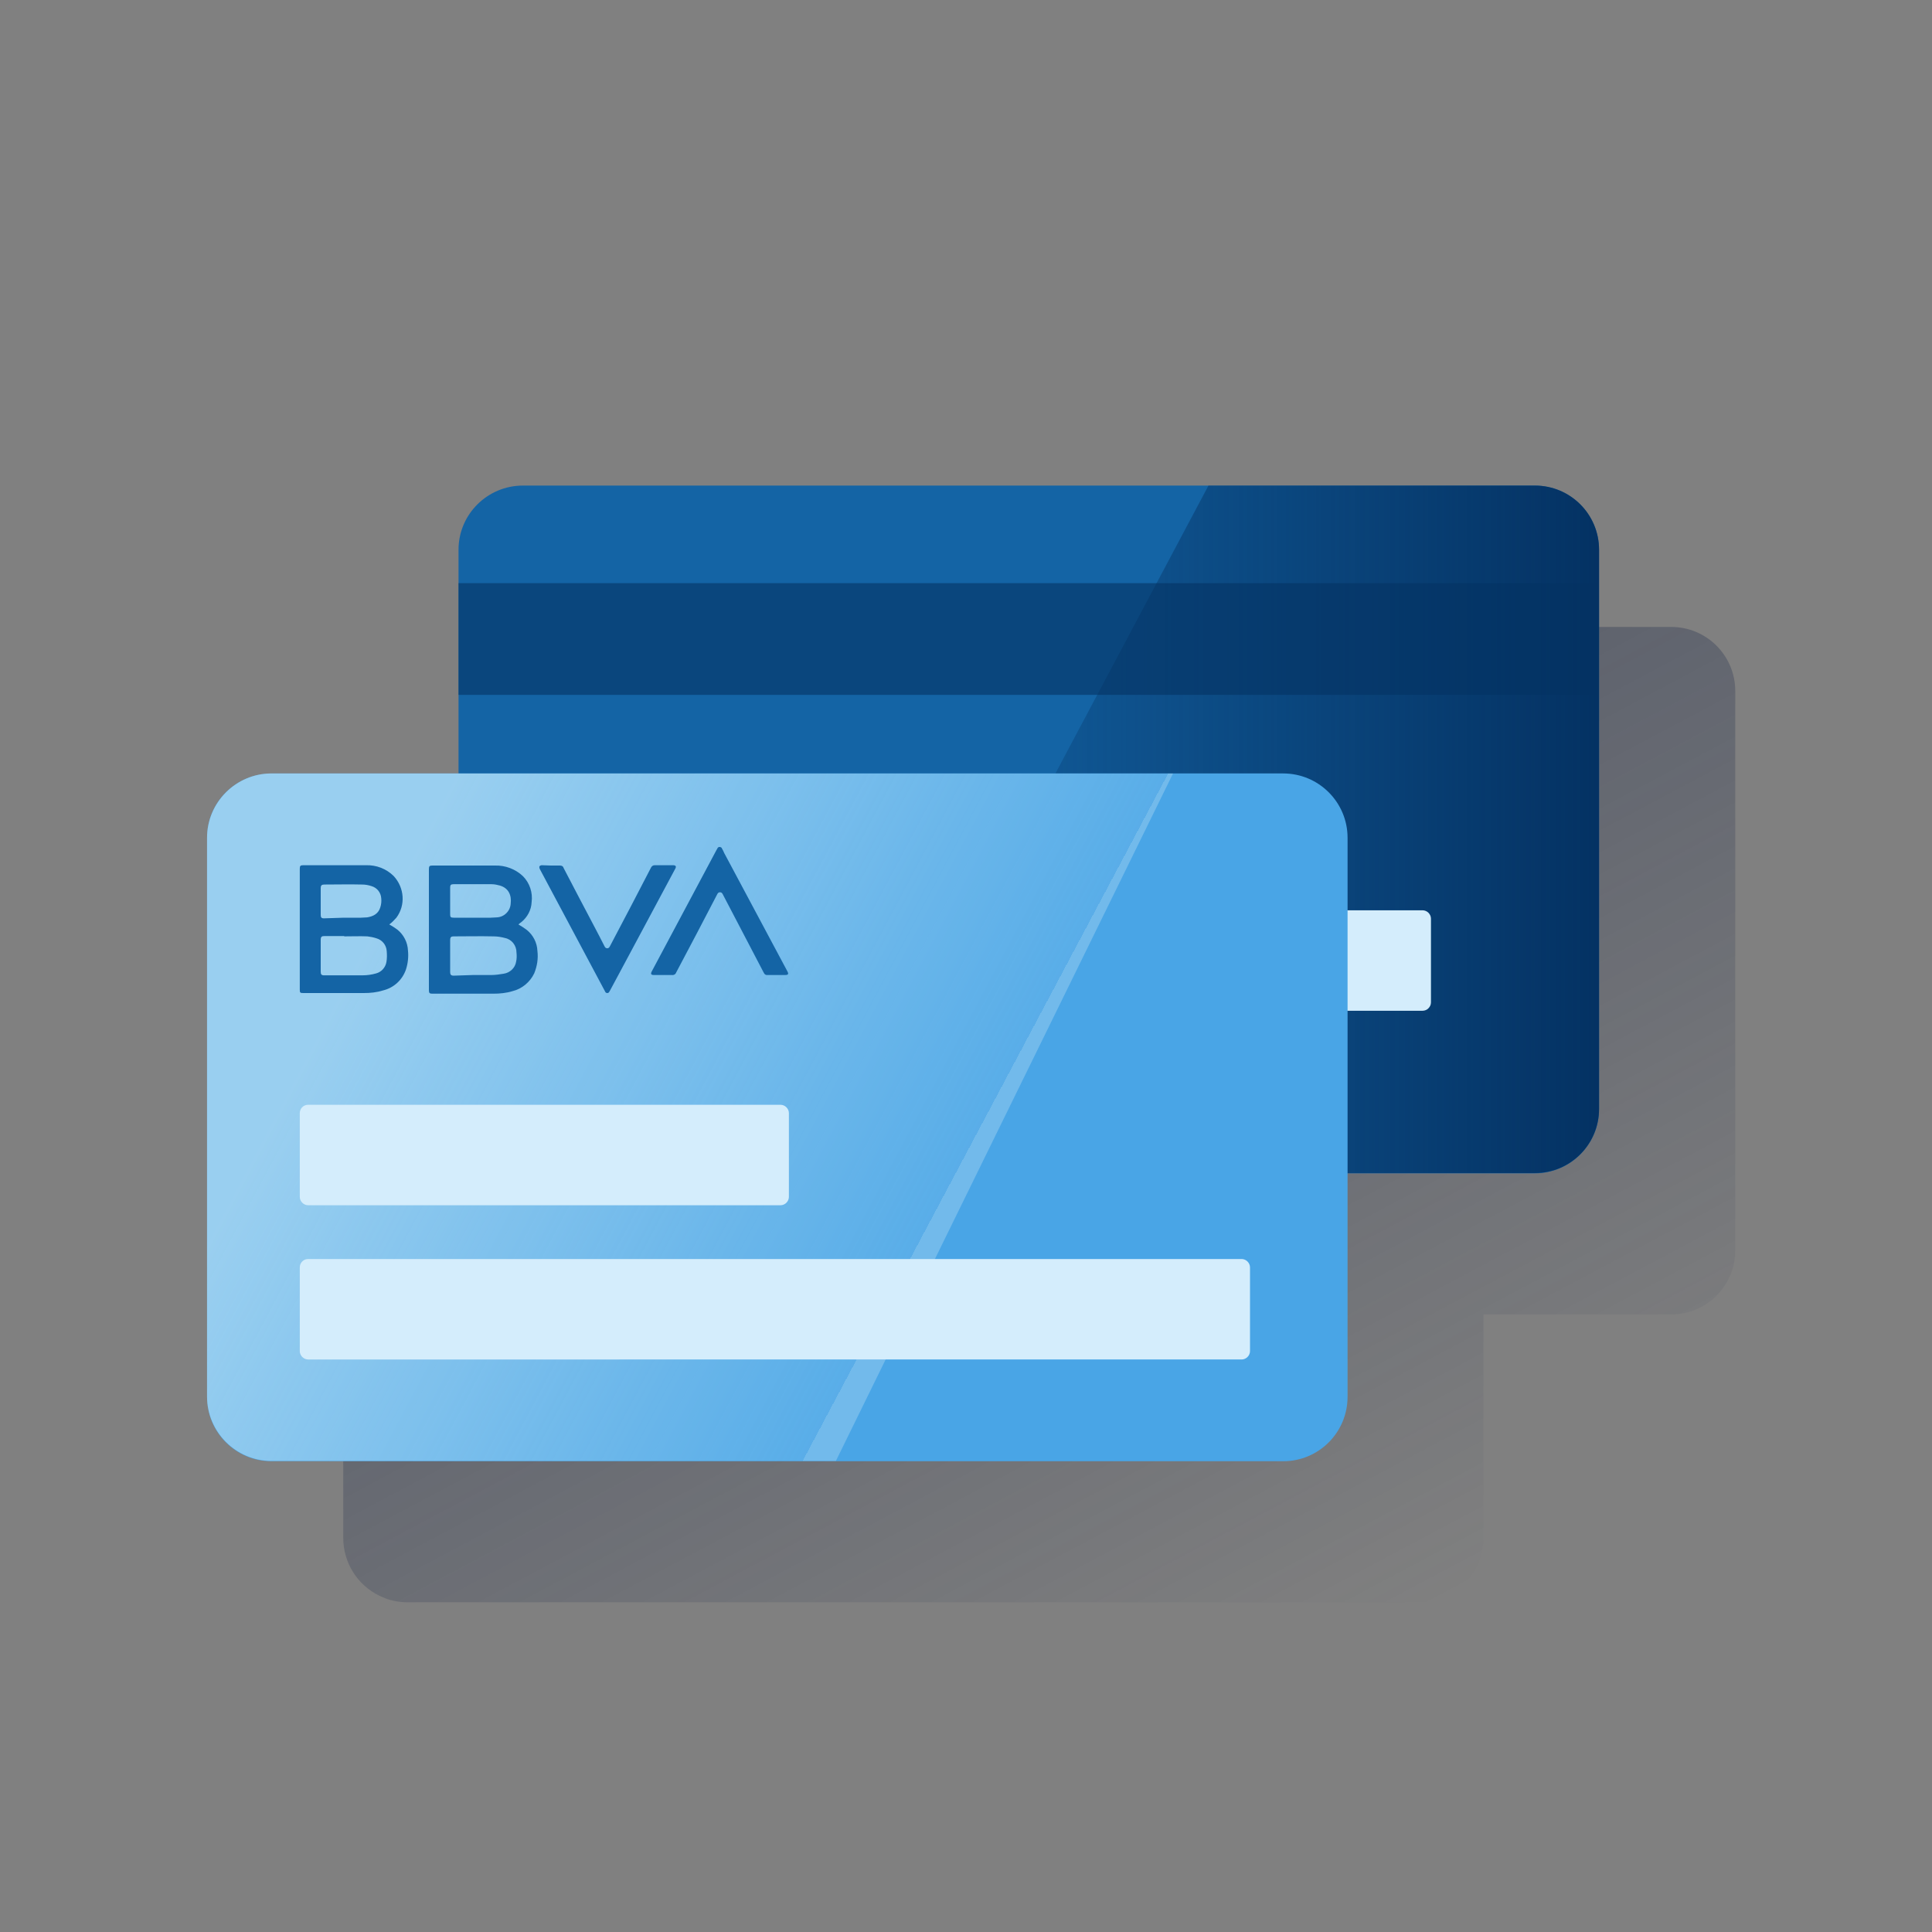 <?xml version="1.0" encoding="utf-8"?>
<!-- Generator: Adobe Illustrator 24.0.1, SVG Export Plug-In . SVG Version: 6.00 Build 0)  -->
<svg version="1.1" id="Layer_1" xmlns="http://www.w3.org/2000/svg" xmlns:xlink="http://www.w3.org/1999/xlink" x="0px" y="0px"
	 viewBox="0 0 600 600" style="enable-background:new 0 0 600 600;" xml:space="preserve">
<rect x="0" y="0" width="600" height="600" fill="#808080" stroke="none"/>
<style type="text/css">
	.st0{fill:url(#SVGID_1_);}
	.st1{fill:#1464A5;}
	.st2{fill:url(#SVGID_2_);}
	.st3{opacity:0.6;fill:#043263;enable-background:new    ;}
	.st4{fill:#D4EDFC;}
	.st5{fill:#49A5E6;}
	.st6{opacity:0.5;fill-rule:evenodd;clip-rule:evenodd;fill:url(#SVGID_3_);enable-background:new    ;}
</style>
<title>_</title>
<g>
	<g id="Contenido">
		
			<linearGradient id="SVGID_1_" gradientUnits="userSpaceOnUse" x1="232.881" y1="424.878" x2="412.669" y2="86.732" gradientTransform="matrix(1 0 0 -1 0 602)">
			<stop  offset="0" style="stop-color:#192647"/>
			<stop  offset="0" style="stop-color:#192647;stop-opacity:0.5"/>
			<stop  offset="1" style="stop-color:#192647;stop-opacity:0"/>
		</linearGradient>
		<path class="st0" d="M519,194.7H204.7c-11,0-20,9-20,20v69.4h-58.1c-11,0-20,9-20,20v173.5c0,7.7,4.4,14.7,11.3,18
			c0.4,0.2,0.9,0.4,1.4,0.6l0.4,0.2c2.2,0.8,4.5,1.2,6.8,1.2h314.2c11,0,20-9,20-20v-69.4H519c11,0,19.9-8.9,19.9-19.9l0,0V214.6
			C538.9,203.6,530,194.7,519,194.7z"/>
		<path class="st1" d="M162.4,150.8h314.2c11,0,20,8.9,20,20v173.6c0,11-8.9,20-20,20H162.4c-11,0-20-8.9-20-20V170.7
			C142.4,159.7,151.4,150.8,162.4,150.8z"/>
		
			<linearGradient id="SVGID_2_" gradientUnits="userSpaceOnUse" x1="496.55" y1="344.47" x2="261.82" y2="344.47" gradientTransform="matrix(1 0 0 -1 0 602)">
			<stop  offset="0" style="stop-color:#043263"/>
			<stop  offset="1" style="stop-color:#043263;stop-opacity:0"/>
		</linearGradient>
		<path class="st2" d="M476.7,364.3c11,0,19.9-8.9,19.9-19.9V170.7c0-11-8.9-19.9-19.9-19.9H375.3L261.8,364.3H476.7z"/>
		<rect x="142.4" y="181.1" class="st3" width="354.1" height="34.7"/>
		<path class="st4" d="M197.1,282.7h244.7c1.4,0,2.6,1.2,2.6,2.6v26c0,1.4-1.2,2.6-2.6,2.6H197.1c-1.4,0-2.6-1.2-2.6-2.6v-26
			C194.5,283.9,195.7,282.7,197.1,282.7z"/>
		<path class="st5" d="M84.3,240.2h314.2c11,0,20,8.9,20,20v173.6c0,11-8.9,20-20,20H84.3c-11,0-20-8.9-20-20V260.1
			C64.3,249.1,73.3,240.2,84.3,240.2z"/>
		
			<linearGradient id="SVGID_3_" gradientUnits="userSpaceOnUse" x1="115.569" y1="311.559" x2="287.489" y2="220.149" gradientTransform="matrix(1 0 0 -1 0 602)">
			<stop  offset="0" style="stop-color:#EAF9FA"/>
			<stop  offset="1" style="stop-color:#EAF9FA;stop-opacity:0.2"/>
			<stop  offset="1" style="stop-color:#EAF9FA;stop-opacity:0.5"/>
		</linearGradient>
		<path class="st6" d="M84.3,453.7h175.3l104.7-213.5h-280c-11,0-20,9-20,20v173.5C64.3,444.7,73.3,453.7,84.3,453.7z"/>
		<path class="st4" d="M95.7,343.1h146.7c1.4,0,2.6,1.2,2.6,2.6v26c0,1.4-1.2,2.6-2.6,2.6H95.7c-1.4,0-2.6-1.2-2.6-2.6v-26
			C93.1,344.3,94.2,343.1,95.7,343.1z"/>
		<path class="st4" d="M95.7,391h289.9c1.4,0,2.6,1.2,2.6,2.6v26c0,1.4-1.2,2.6-2.6,2.6H95.7c-1.4,0-2.6-1.2-2.6-2.6v-26
			C93.1,392.2,94.2,391,95.7,391z"/>
		<path class="st1" d="M120.9,287.1c0.9,0.5,1.7,1,2.5,1.6c2,1.6,3.2,4,3.3,6.5c0.2,1.9,0,3.9-0.6,5.8c-1.1,3.3-3.8,5.8-7.2,6.6
			c-1.9,0.6-3.9,0.8-5.9,0.8H94.2c-1,0-1.1-0.1-1.1-1.1v-37.5c0-0.9,0.2-1.1,1.1-1.1c6.5,0,12.9,0,19.4,0c3.3-0.1,6.4,1.1,8.7,3.4
			c3.3,3.6,3.7,9,0.8,12.9C122.4,285.8,121.7,286.5,120.9,287.1z M106.9,290.8v-0.1h-6.1c-0.9,0-1.2,0.2-1.2,1.2v9.8
			c0,0.9,0.2,1.2,1.1,1.2c3.9,0,7.9,0,11.8,0c1.5,0,2.9-0.2,4.3-0.6c1.6-0.4,2.9-1.8,3.2-3.5c0.2-1.1,0.2-2.2,0.1-3.4
			c-0.1-1.9-1.4-3.5-3.2-4c-0.9-0.3-1.9-0.5-2.8-0.6C111.8,290.7,109.3,290.8,106.9,290.8L106.9,290.8z M106.8,285
			c1.8,0,3.6,0,5.3,0c0.6,0,1.3-0.1,1.9-0.1c1.9-0.3,3.5-1.1,4.1-3.1c0.3-0.9,0.4-1.9,0.3-2.8c-0.1-1.8-1.3-3.3-3-3.8
			c-0.9-0.3-1.9-0.5-2.9-0.5c-3.9-0.1-7.9,0-11.8,0c-0.8,0-1.1,0.3-1.1,1.1v8.3c0,0.8,0.2,1.1,1,1.1L106.8,285z"/>
		<path class="st1" d="M161,287.1c0.9,0.5,1.8,1.1,2.6,1.7c2,1.6,3.2,4,3.3,6.5c0.3,2.4-0.1,4.8-1,7c-1.3,2.7-3.8,4.8-6.7,5.5
			c-1.9,0.6-4,0.8-6,0.8h-18.9c-0.9,0-1.1-0.2-1.1-1.1v-37.6c0-0.9,0.2-1.1,1.1-1.1c6.5,0,12.9,0,19.4,0c3.2-0.1,6.4,1.1,8.7,3.3
			c2.1,2.1,3.1,5.1,2.7,8.1c-0.1,2.4-1.3,4.6-3.1,6.1C161.6,286.6,161.3,286.8,161,287.1z M146.9,302.8c1.9,0,3.8,0,5.7,0
			c1.3,0,2.5-0.2,3.8-0.4c2-0.3,3.6-1.8,3.9-3.8c0.2-0.9,0.2-1.8,0.1-2.8c0-2.2-1.5-4.1-3.6-4.5c-1.1-0.3-2.3-0.5-3.5-0.5
			c-4.2-0.1-8.4,0-12.5,0c-0.7,0-1,0.3-1,1.1v10c0,0.8,0.3,1.1,1.1,1.1L146.9,302.8z M147,285c1.8,0,3.6,0,5.4,0
			c0.6,0,1.3-0.1,1.9-0.1c2.3-0.1,4.2-2,4.3-4.3c0.3-2.5-0.6-4.8-3.4-5.6c-0.8-0.2-1.6-0.4-2.5-0.4c-4,0-7.9,0-11.9,0
			c-0.8,0-1,0.3-1,1v8.4c0,0.8,0.2,1,1.1,1L147,285z"/>
		<path class="st1" d="M241.2,302.8c-0.9,0-1.9,0-2.8,0c-0.5,0.1-1-0.2-1.2-0.7c-4.2-8.1-8.5-16.2-12.7-24.3
			c-0.2-0.4-0.4-0.7-0.9-0.7s-0.7,0.3-0.9,0.7c-4.2,8.1-8.4,16.1-12.7,24.2c-0.2,0.6-0.8,0.9-1.4,0.8c-1.8,0-3.7,0-5.5,0
			c-0.9,0-1.1-0.3-0.7-1.1l20.1-37.7l0.3-0.5c0.1-0.4,0.6-0.6,1-0.4c0.2,0.1,0.4,0.2,0.4,0.4c0.3,0.5,0.5,0.9,0.7,1.4l19.6,36.7
			c0.5,0.9,0.3,1.2-0.7,1.2L241.2,302.8z"/>
		<path class="st1" d="M171.1,268.8c0.9,0,1.9,0,2.8,0c0.5,0,1,0.2,1.1,0.7c3.2,6.2,6.5,12.4,9.7,18.5c1,1.9,2,3.8,3,5.8
			c0.2,0.4,0.4,0.7,0.9,0.7s0.7-0.4,0.9-0.8c4.3-8.1,8.5-16.2,12.7-24.3c0.2-0.4,0.6-0.7,1.1-0.7c1.9,0,3.8,0,5.7,0
			c0.9,0,1.1,0.4,0.7,1.1c-5.8,10.8-11.6,21.7-17.4,32.5l-2.9,5.4c-0.2,0.3-0.3,0.7-0.8,0.7s-0.6-0.3-0.8-0.7L167.7,270
			c-0.1-0.2-0.2-0.4-0.2-0.6c-0.1-0.4,0.2-0.6,0.7-0.7L171.1,268.8z"/>
	</g>
</g>
</svg>
